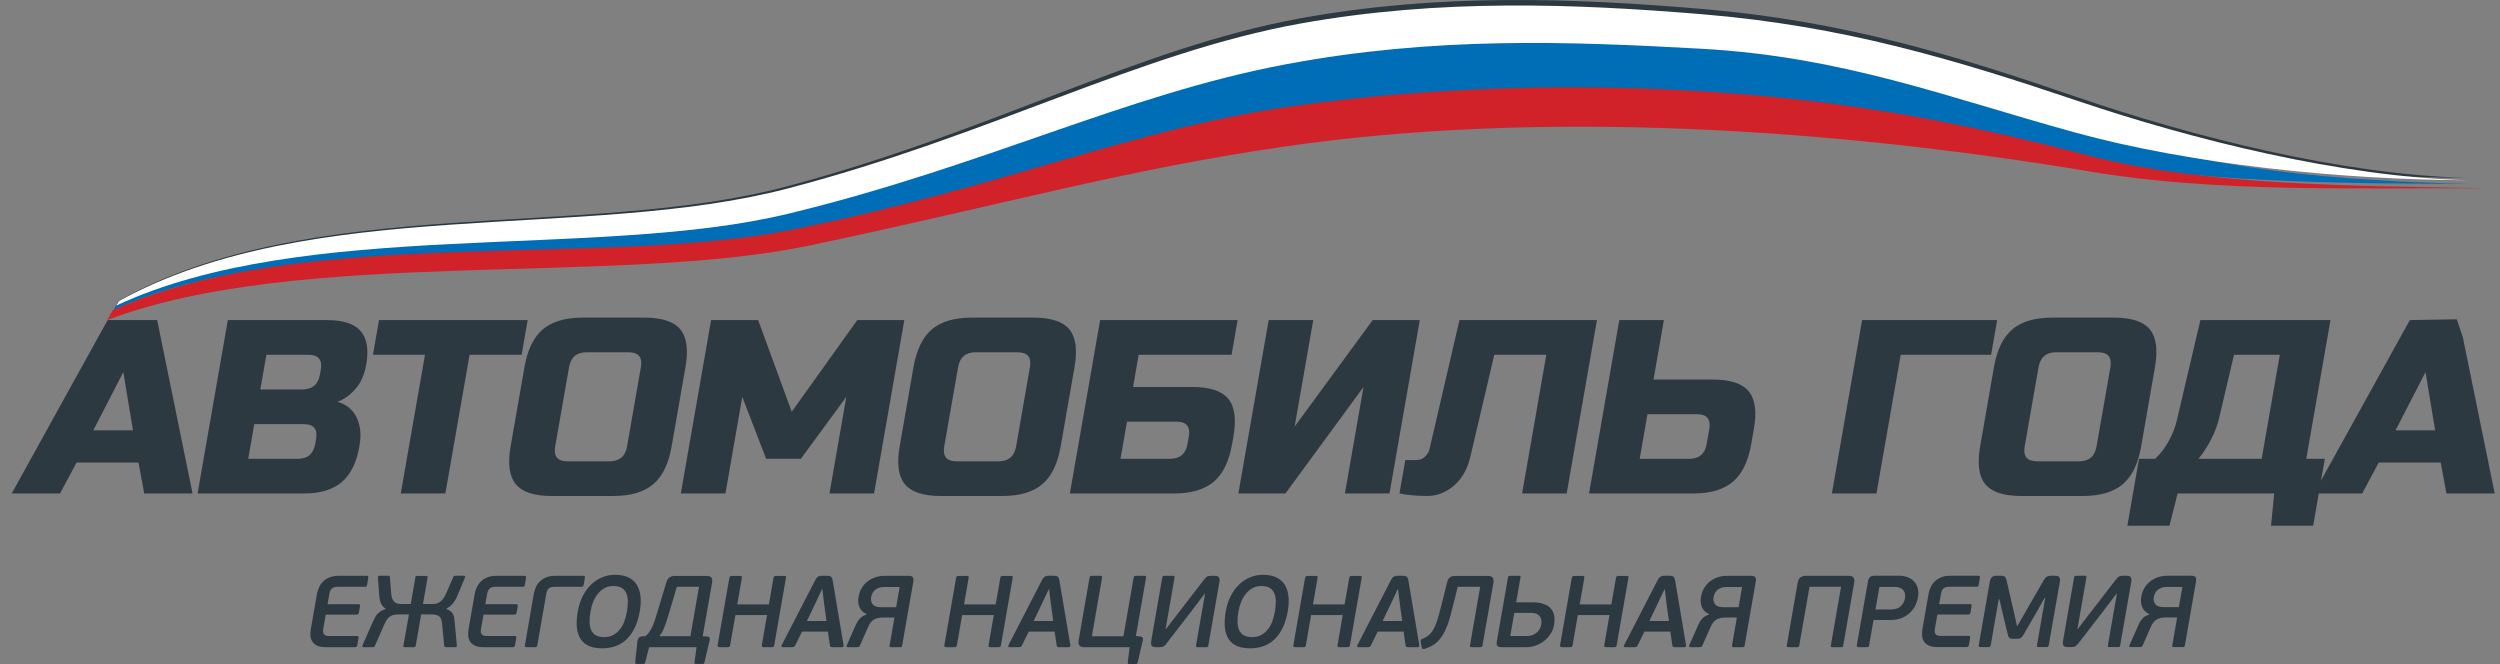 <svg width="128" height="34" viewBox="0 0 128 34" fill="none" xmlns="http://www.w3.org/2000/svg">
<rect x="0" y="0" width="128" height="34" fill="#808080" stroke="none"/>
<path d="M3.073 25.266H0.6L5.51 16.388H8.047L9.859 25.266H7.385L7.091 23.682H3.921L3.073 25.266ZM4.778 22.033H6.808L6.314 19.052L4.778 22.033ZM11.665 16.388H16.738C17.568 16.388 18.143 16.577 18.466 16.952C18.791 17.33 18.886 17.903 18.751 18.671C18.662 19.178 18.48 19.59 18.204 19.908C17.93 20.226 17.621 20.446 17.276 20.574C17.93 20.761 18.314 21.217 18.433 21.944C18.471 22.206 18.461 22.509 18.4 22.857C18.257 23.685 17.954 24.295 17.498 24.683C17.041 25.072 16.398 25.266 15.57 25.266H10.116L11.665 16.388ZM16.183 22.476C16.272 21.97 16.062 21.716 15.556 21.716H13.019L12.708 23.491H15.245C15.753 23.491 16.05 23.238 16.139 22.73L16.183 22.476ZM16.424 18.925C16.511 18.418 16.302 18.165 15.795 18.165H13.639L13.328 19.94H15.484C15.992 19.94 16.29 19.686 16.379 19.178L16.424 18.925ZM22.802 25.266H20.519L21.759 18.165H19.095L19.406 16.388H27.016L26.707 18.165H24.043L22.802 25.266ZM32.813 18.799C32.902 18.291 32.692 18.037 32.185 18.037H30.03C29.521 18.037 29.223 18.291 29.135 18.799L28.426 22.857C28.337 23.364 28.547 23.619 29.055 23.619H31.211C31.717 23.619 32.016 23.364 32.105 22.857L32.813 18.799ZM34.387 22.857C34.233 23.745 33.919 24.389 33.447 24.791C32.975 25.193 32.295 25.394 31.408 25.394H28.237C27.35 25.394 26.74 25.193 26.408 24.791C26.076 24.389 25.989 23.745 26.143 22.857L26.852 18.799C27.007 17.91 27.32 17.265 27.792 16.863C28.263 16.463 28.943 16.262 29.832 16.262H33.003C33.891 16.262 34.5 16.463 34.832 16.863C35.162 17.265 35.252 17.91 35.096 18.799L34.387 22.857ZM43.331 20.32L41.003 23.491H39.226L38.005 20.32L37.142 25.266H34.858L36.408 16.388H38.817L40.536 21.082L43.892 16.388H46.301L44.752 25.266H42.468L43.331 20.32ZM52.732 18.799C52.821 18.291 52.611 18.037 52.105 18.037H49.949C49.441 18.037 49.142 18.291 49.055 18.799L48.345 22.857C48.258 23.364 48.466 23.619 48.974 23.619H51.13C51.637 23.619 51.935 23.364 52.025 22.857L52.732 18.799ZM54.306 22.857C54.152 23.745 53.84 24.389 53.366 24.791C52.895 25.193 52.215 25.394 51.327 25.394H48.157C47.269 25.394 46.659 25.193 46.328 24.791C45.996 24.389 45.908 23.745 46.062 22.857L46.771 18.799C46.927 17.91 47.239 17.265 47.711 16.863C48.183 16.463 48.862 16.262 49.752 16.262H52.922C53.81 16.262 54.42 16.463 54.752 16.863C55.084 17.265 55.171 17.91 55.015 18.799L54.306 22.857ZM58.013 19.814H61.056C61.944 19.814 62.554 20.015 62.886 20.415C63.218 20.817 63.305 21.461 63.151 22.351L63.085 22.73C62.929 23.619 62.615 24.264 62.143 24.665C61.671 25.065 60.992 25.266 60.104 25.266H54.778L56.327 16.388H63.366L63.057 18.165H58.3L58.013 19.814ZM60.868 22.351C60.955 21.842 60.747 21.589 60.239 21.589H57.702L57.37 23.491H59.907C60.415 23.491 60.712 23.238 60.801 22.73L60.868 22.351ZM71.142 25.266H68.859L69.811 19.814L65.815 25.266H63.404L64.956 16.388H67.239L66.285 21.842L70.282 16.388H72.693L71.142 25.266ZM75.272 23.428C75.123 24.036 74.846 24.517 74.437 24.868C74.028 25.219 73.572 25.394 73.064 25.394C72.557 25.394 72.085 25.352 71.652 25.266L71.951 23.554H72.522C72.683 23.554 72.826 23.5 72.95 23.39C73.076 23.28 73.156 23.145 73.193 22.985L74.725 16.388H81.764L80.214 25.266H77.931L79.171 18.165H76.507L75.272 23.428ZM84.66 19.433H87.705C88.593 19.433 89.203 19.634 89.533 20.036C89.865 20.436 89.954 21.082 89.798 21.97L89.665 22.73C89.51 23.619 89.197 24.264 88.726 24.665C88.254 25.065 87.574 25.266 86.687 25.266H81.359L82.908 16.388H85.191L84.66 19.433ZM87.515 21.97C87.604 21.461 87.394 21.208 86.888 21.208H84.351L83.953 23.491H86.489C86.996 23.491 87.295 23.238 87.382 22.73L87.515 21.97ZM96.075 25.266H93.792L95.341 16.388H102.254L101.945 18.165H97.316L96.075 25.266ZM108.053 18.799C108.14 18.291 107.93 18.037 107.424 18.037H105.268C104.76 18.037 104.463 18.291 104.374 18.799L103.664 22.857C103.577 23.364 103.787 23.619 104.293 23.619H106.449C106.957 23.619 107.254 23.364 107.343 22.857L108.053 18.799ZM109.627 22.857C109.471 23.745 109.159 24.389 108.685 24.791C108.215 25.193 107.534 25.394 106.646 25.394H103.476C102.588 25.394 101.978 25.193 101.646 24.791C101.315 24.389 101.227 23.745 101.383 22.857L102.09 18.799C102.246 17.91 102.558 17.265 103.03 16.863C103.504 16.463 104.183 16.262 105.071 16.262H108.241C109.129 16.262 109.739 16.463 110.071 16.863C110.402 17.265 110.49 17.91 110.334 18.799L109.627 22.857ZM112.661 16.388H119.321L118.081 23.491H119.031L118.433 26.916H116.278L116.438 25.266H111.493L111.077 26.916H108.921L109.518 23.491H110.343C110.637 23.212 110.876 22.897 111.059 22.546C111.244 22.195 111.369 21.877 111.437 21.589L112.661 16.388ZM115.797 23.491L116.727 18.165H114.38L113.636 21.335C113.521 21.851 113.304 22.372 112.985 22.896C112.852 23.116 112.712 23.313 112.563 23.491H115.797ZM120.944 25.266H118.47L123.383 16.388L125.788 16.348L126.098 17.267L127.729 25.266H125.257L124.964 23.682H121.791L120.944 25.266ZM122.651 22.033H124.679L124.186 19.052L122.651 22.033Z" fill="#2D3941"/>
<path d="M126.322 9.107C119.815 9.085 112.095 8.271 106.165 6.606C99.668 4.783 94.37 2.671 87.106 2.256C80.257 1.866 73.4 1.606 65.762 3.073C57.586 4.645 50.401 8.363 40.417 10.832C30.501 13.286 15.67 10.998 5.957 15.594L6.058 15.407C15.927 9.876 29.961 12.278 40.263 9.549C50.644 6.798 58.287 2.453 66.569 0.938C73.723 -0.368 80.643 -0.091 87.125 0.456C94.31 1.061 99.983 2.787 106.356 4.976C112.172 6.974 119.86 8.95 126.322 9.107Z" fill="#2D3941"/>
<path fill-rule="evenodd" clip-rule="evenodd" d="M126.444 9.417C119.936 9.395 111.893 9.362 106.173 8.032C99.676 6.241 94.377 5.277 87.113 4.868C80.265 4.486 73.829 4.383 66.191 5.826C58.015 7.37 50.409 9.756 40.425 12.183C30.483 14.599 15.514 11.339 5.801 15.89L5.953 15.614C15.823 10.186 29.964 13.605 40.271 10.923C50.652 8.221 58.295 3.951 66.577 2.464C73.731 1.18 80.651 1.455 87.133 1.991C94.318 2.585 99.991 4.28 106.364 6.43C113.041 8.776 119.982 9.262 126.444 9.417Z" fill="#006DB7"/>
<path fill-rule="evenodd" clip-rule="evenodd" d="M126.347 9.228C119.839 9.206 112.119 8.406 106.19 6.77C99.693 4.981 94.394 2.904 87.13 2.497C80.282 2.115 73.425 1.86 65.787 3.301C57.611 4.845 50.425 8.496 40.441 10.923C30.523 13.332 15.67 11.124 5.957 15.642L6.079 15.418C15.948 9.981 29.984 12.343 40.287 9.662C50.668 6.959 58.311 2.691 66.594 1.203C73.748 -0.081 80.668 0.193 87.149 0.729C94.335 1.323 100.007 3.018 106.38 5.168C112.196 7.132 119.885 9.073 126.347 9.228Z" fill="white"/>
<path fill-rule="evenodd" clip-rule="evenodd" d="M127.224 9.638C120.668 9.62 113.451 9.862 107.123 8.801C93.935 6.589 78.904 5.576 65.649 7.521C57.435 8.726 51.477 10.454 41.498 12.561C31.52 14.668 15.363 12.636 5.489 16.388L5.769 15.885C15.524 11.481 30.816 13.731 40.594 11.752C51.565 9.531 58.013 6.574 66.336 5.412C73.526 4.409 80.97 4.278 87.508 4.697C94.754 5.162 100.546 6.296 106.992 7.977C112.878 9.509 120.713 9.517 127.224 9.638Z" fill="#D22229"/>
<path d="M18.297 33.014C18.29 33.053 18.277 33.083 18.26 33.104C18.242 33.125 18.211 33.135 18.166 33.135H16.681C16.495 33.135 16.349 33.109 16.24 33.056C16.132 33.006 16.048 32.936 15.992 32.849C15.936 32.761 15.905 32.663 15.896 32.552C15.887 32.44 15.895 32.325 15.915 32.202L16.226 30.42C16.247 30.298 16.284 30.181 16.337 30.067C16.389 29.956 16.46 29.856 16.55 29.769C16.64 29.681 16.749 29.611 16.876 29.561C17.004 29.508 17.151 29.482 17.317 29.482H18.772C18.816 29.482 18.843 29.491 18.852 29.51C18.861 29.529 18.861 29.561 18.854 29.601L18.798 29.929C18.789 29.975 18.779 30.006 18.763 30.022C18.749 30.038 18.718 30.045 18.672 30.045H17.287C17.154 30.045 17.056 30.074 16.992 30.134C16.929 30.191 16.887 30.277 16.868 30.389L16.771 30.936H18.346C18.391 30.936 18.417 30.944 18.428 30.962C18.436 30.979 18.436 31.012 18.428 31.061L18.379 31.348C18.372 31.39 18.36 31.419 18.344 31.439C18.328 31.458 18.298 31.467 18.253 31.467H16.679L16.546 32.225C16.529 32.335 16.543 32.419 16.59 32.477C16.637 32.534 16.723 32.562 16.848 32.562H18.265C18.314 32.562 18.344 32.571 18.352 32.588C18.361 32.606 18.361 32.639 18.352 32.688L18.297 33.014ZM19.738 31.159C19.635 31.095 19.558 31.006 19.509 30.897C19.458 30.787 19.429 30.66 19.418 30.513L19.352 29.58C19.348 29.564 19.352 29.541 19.361 29.515C19.371 29.489 19.397 29.477 19.443 29.477H19.871C19.888 29.477 19.907 29.48 19.928 29.487C19.949 29.494 19.962 29.515 19.962 29.55L20.033 30.431C20.045 30.541 20.068 30.63 20.103 30.696C20.14 30.763 20.182 30.813 20.229 30.846C20.276 30.881 20.328 30.904 20.386 30.913C20.444 30.922 20.5 30.925 20.552 30.925H21.031L21.267 29.57C21.267 29.533 21.273 29.508 21.289 29.5C21.305 29.491 21.329 29.487 21.364 29.487H21.813C21.845 29.487 21.867 29.491 21.881 29.5C21.895 29.508 21.899 29.533 21.892 29.57L21.656 30.925H22.131C22.182 30.925 22.24 30.922 22.299 30.913C22.36 30.904 22.42 30.881 22.481 30.846C22.54 30.813 22.599 30.763 22.657 30.696C22.717 30.63 22.771 30.541 22.821 30.431L23.204 29.55C23.218 29.515 23.235 29.494 23.26 29.487C23.283 29.48 23.304 29.477 23.321 29.477H23.749C23.793 29.477 23.817 29.489 23.817 29.515C23.817 29.541 23.814 29.564 23.803 29.58L23.412 30.513C23.351 30.66 23.276 30.787 23.186 30.897C23.096 31.006 22.989 31.095 22.867 31.159L22.862 31.185C22.947 31.217 23.015 31.254 23.068 31.292C23.118 31.332 23.16 31.379 23.188 31.433C23.218 31.488 23.237 31.547 23.249 31.61C23.26 31.675 23.27 31.746 23.277 31.821L23.389 33.032C23.394 33.048 23.391 33.07 23.38 33.097C23.372 33.123 23.344 33.135 23.298 33.135H22.835C22.818 33.135 22.799 33.132 22.779 33.125C22.76 33.118 22.748 33.097 22.743 33.062L22.634 31.921C22.622 31.827 22.605 31.75 22.58 31.689C22.558 31.627 22.521 31.582 22.476 31.549C22.428 31.516 22.372 31.491 22.306 31.477C22.238 31.463 22.159 31.458 22.068 31.458H21.564L21.286 33.051C21.279 33.09 21.267 33.114 21.249 33.123C21.233 33.132 21.209 33.135 21.177 33.135H20.734C20.699 33.135 20.676 33.132 20.664 33.123C20.652 33.114 20.648 33.09 20.655 33.051L20.938 31.458H20.433C20.342 31.458 20.26 31.463 20.189 31.477C20.117 31.491 20.052 31.516 19.995 31.549C19.937 31.582 19.883 31.627 19.834 31.689C19.785 31.75 19.741 31.827 19.7 31.921L19.198 33.062C19.182 33.097 19.163 33.118 19.142 33.125C19.119 33.132 19.1 33.135 19.083 33.135H18.618C18.573 33.135 18.55 33.123 18.55 33.097C18.548 33.07 18.553 33.048 18.564 33.032L19.097 31.821C19.13 31.75 19.165 31.68 19.198 31.617C19.231 31.552 19.273 31.493 19.32 31.439C19.368 31.385 19.425 31.337 19.492 31.296C19.558 31.254 19.638 31.217 19.734 31.185L19.738 31.159ZM26.373 33.014C26.366 33.053 26.354 33.083 26.336 33.104C26.319 33.125 26.287 33.135 26.242 33.135H24.757C24.574 33.135 24.427 33.109 24.317 33.056C24.209 33.006 24.126 32.936 24.069 32.849C24.013 32.761 23.981 32.663 23.973 32.552C23.964 32.44 23.971 32.325 23.992 32.202L24.303 30.42C24.324 30.298 24.36 30.181 24.413 30.067C24.465 29.956 24.537 29.856 24.628 29.769C24.717 29.681 24.825 29.611 24.953 29.561C25.08 29.508 25.227 29.482 25.393 29.482H26.848C26.892 29.482 26.92 29.491 26.929 29.51C26.937 29.529 26.937 29.561 26.93 29.601L26.874 29.929C26.866 29.975 26.855 30.006 26.84 30.022C26.826 30.038 26.794 30.045 26.75 30.045H25.363C25.23 30.045 25.133 30.074 25.07 30.134C25.005 30.191 24.963 30.277 24.944 30.389L24.848 30.936H26.422C26.467 30.936 26.495 30.944 26.504 30.962C26.513 30.979 26.513 31.012 26.504 31.061L26.455 31.348C26.448 31.39 26.436 31.419 26.42 31.439C26.404 31.458 26.375 31.467 26.329 31.467H24.755L24.624 32.225C24.605 32.335 24.619 32.419 24.666 32.477C24.713 32.534 24.799 32.562 24.925 32.562H26.342C26.39 32.562 26.42 32.571 26.429 32.588C26.438 32.606 26.438 32.639 26.429 32.688L26.373 33.014ZM27.512 33.025C27.503 33.074 27.489 33.105 27.472 33.118C27.454 33.13 27.421 33.135 27.372 33.135H26.976C26.937 33.135 26.909 33.128 26.892 33.114C26.873 33.1 26.867 33.07 26.876 33.025L27.329 30.42C27.351 30.298 27.386 30.181 27.435 30.067C27.484 29.956 27.552 29.856 27.641 29.769C27.729 29.681 27.837 29.611 27.965 29.561C28.09 29.508 28.244 29.482 28.421 29.482H29.853C29.902 29.482 29.932 29.491 29.94 29.51C29.949 29.529 29.949 29.561 29.942 29.601L29.886 29.924C29.878 29.97 29.865 30.001 29.85 30.018C29.832 30.036 29.801 30.045 29.755 30.045H28.391C28.258 30.045 28.16 30.073 28.097 30.13C28.033 30.188 27.991 30.272 27.972 30.384L27.512 33.025ZM32.758 31.296C32.652 31.9 32.439 32.368 32.115 32.698C31.792 33.029 31.361 33.193 30.823 33.193C30.297 33.193 29.932 33.034 29.727 32.716C29.521 32.398 29.472 31.931 29.581 31.317C29.633 31.018 29.717 30.752 29.836 30.518C29.954 30.286 30.099 30.088 30.267 29.928C30.437 29.765 30.625 29.643 30.833 29.557C31.039 29.472 31.261 29.43 31.494 29.43C31.754 29.43 31.977 29.472 32.161 29.557C32.346 29.643 32.491 29.765 32.596 29.928C32.699 30.088 32.765 30.286 32.792 30.516C32.819 30.747 32.809 31.007 32.758 31.296ZM32.098 31.317C32.128 31.142 32.143 30.977 32.145 30.819C32.147 30.661 32.124 30.52 32.077 30.399C32.032 30.277 31.955 30.181 31.846 30.109C31.738 30.038 31.591 30.003 31.404 30.003C31.244 30.003 31.099 30.038 30.969 30.104C30.838 30.172 30.725 30.265 30.625 30.384C30.527 30.501 30.445 30.639 30.381 30.792C30.314 30.948 30.267 31.114 30.236 31.29C30.201 31.491 30.183 31.675 30.185 31.837C30.187 32.001 30.213 32.141 30.265 32.256C30.318 32.373 30.4 32.462 30.508 32.525C30.616 32.588 30.76 32.62 30.938 32.62C31.114 32.62 31.27 32.583 31.403 32.51C31.535 32.436 31.647 32.34 31.742 32.221C31.836 32.101 31.911 31.963 31.967 31.806C32.025 31.65 32.068 31.486 32.098 31.317ZM33.233 33.135L33.038 33.902C33.027 33.941 33.015 33.965 32.998 33.977C32.982 33.989 32.961 33.995 32.933 33.995H32.589C32.564 33.995 32.547 33.989 32.535 33.977C32.523 33.965 32.519 33.941 32.523 33.902L32.634 32.833C32.645 32.773 32.666 32.719 32.697 32.669C32.729 32.618 32.785 32.59 32.867 32.583L33.057 32.567C33.13 32.497 33.195 32.426 33.248 32.351C33.302 32.276 33.347 32.195 33.389 32.108C33.431 32.022 33.469 31.924 33.504 31.82C33.541 31.713 33.578 31.594 33.62 31.462L34.121 29.805C34.158 29.697 34.21 29.617 34.278 29.566C34.346 29.514 34.441 29.487 34.563 29.487H36.174C36.301 29.487 36.385 29.515 36.427 29.573C36.467 29.631 36.476 29.718 36.457 29.837L35.978 32.578L36.191 32.588C36.273 32.595 36.321 32.618 36.333 32.658C36.345 32.698 36.345 32.74 36.333 32.786L36.071 33.902C36.06 33.941 36.048 33.965 36.034 33.977C36.02 33.989 35.999 33.995 35.971 33.995H35.622C35.594 33.995 35.576 33.989 35.568 33.977C35.559 33.965 35.557 33.941 35.561 33.902L35.662 33.135H33.233ZM35.789 30.045H34.654L34.348 31.077C34.27 31.348 34.203 31.566 34.151 31.734C34.097 31.9 34.049 32.036 34.006 32.139C33.964 32.244 33.925 32.326 33.889 32.387C33.852 32.449 33.808 32.51 33.759 32.573H35.349L35.789 30.045ZM39.642 33.025C39.633 33.074 39.621 33.105 39.603 33.118C39.584 33.13 39.551 33.135 39.502 33.135H39.107C39.065 33.135 39.035 33.128 39.02 33.114C39.002 33.1 38.999 33.07 39.006 33.025L39.273 31.493H37.652L37.384 33.025C37.376 33.074 37.362 33.105 37.343 33.118C37.323 33.13 37.288 33.135 37.241 33.135H36.845C36.806 33.135 36.778 33.128 36.759 33.114C36.742 33.1 36.736 33.07 36.743 33.025L37.341 29.596C37.349 29.552 37.365 29.522 37.388 29.508C37.411 29.494 37.442 29.487 37.48 29.487H37.877C37.924 29.487 37.958 29.493 37.971 29.505C37.987 29.517 37.991 29.549 37.982 29.596L37.748 30.946H39.369L39.603 29.596C39.612 29.552 39.626 29.522 39.647 29.508C39.669 29.494 39.701 29.487 39.743 29.487H40.138C40.187 29.487 40.218 29.493 40.232 29.505C40.244 29.517 40.248 29.549 40.239 29.596L39.642 33.025ZM42.388 32.339H41.064L40.711 33.046C40.695 33.077 40.676 33.1 40.655 33.114C40.634 33.128 40.601 33.135 40.56 33.135H40.08C40.042 33.135 40.019 33.125 40.014 33.102C40.007 33.079 40.01 33.053 40.026 33.025L41.727 29.727C41.754 29.674 41.778 29.632 41.801 29.601C41.824 29.57 41.85 29.547 41.88 29.529C41.907 29.512 41.941 29.498 41.977 29.489C42.012 29.48 42.056 29.477 42.105 29.477H42.328C42.437 29.477 42.51 29.493 42.549 29.526C42.589 29.559 42.617 29.625 42.634 29.727L43.19 33.025C43.195 33.053 43.191 33.079 43.179 33.102C43.167 33.125 43.141 33.135 43.102 33.135H42.624C42.585 33.135 42.556 33.132 42.535 33.123C42.514 33.114 42.5 33.09 42.493 33.051L42.388 32.339ZM41.315 31.795H42.315L42.196 30.92L42.107 30.181H42.08L41.742 30.904L41.315 31.795ZM45.796 31.619H45.185C45.019 31.619 44.876 31.652 44.753 31.718C44.633 31.783 44.531 31.909 44.451 32.092L44.028 33.051C44.011 33.093 43.988 33.118 43.958 33.125C43.931 33.132 43.901 33.135 43.873 33.135H43.415C43.37 33.135 43.347 33.125 43.345 33.102C43.343 33.079 43.349 33.053 43.361 33.025L43.817 31.994C43.875 31.865 43.944 31.757 44.028 31.666C44.112 31.575 44.231 31.505 44.385 31.458L44.386 31.451C44.201 31.372 44.075 31.254 44.007 31.095C43.939 30.937 43.923 30.754 43.96 30.544C43.986 30.389 44.039 30.245 44.116 30.114C44.193 29.985 44.289 29.872 44.406 29.779C44.523 29.685 44.657 29.611 44.807 29.561C44.956 29.508 45.12 29.482 45.297 29.482H46.521C46.633 29.482 46.705 29.507 46.738 29.555C46.771 29.603 46.78 29.678 46.762 29.779L46.191 33.051C46.186 33.09 46.174 33.114 46.156 33.123C46.139 33.132 46.112 33.135 46.078 33.135H45.636C45.597 33.135 45.571 33.132 45.557 33.123C45.543 33.114 45.539 33.09 45.546 33.051L45.796 31.619ZM44.601 30.57C44.577 30.717 44.601 30.84 44.678 30.939C44.755 31.037 44.9 31.088 45.111 31.088H45.882L46.062 30.055H45.26C45.141 30.055 45.043 30.073 44.965 30.108C44.884 30.142 44.82 30.184 44.769 30.235C44.718 30.286 44.682 30.34 44.656 30.401C44.629 30.462 44.612 30.518 44.601 30.57ZM51.25 33.025C51.243 33.074 51.23 33.105 51.212 33.118C51.194 33.13 51.161 33.135 51.112 33.135H50.716C50.674 33.135 50.646 33.128 50.629 33.114C50.611 33.1 50.608 33.07 50.616 33.025L50.882 31.493H49.261L48.995 33.025C48.986 33.074 48.972 33.105 48.953 33.118C48.932 33.13 48.899 33.135 48.85 33.135H48.453C48.415 33.135 48.387 33.128 48.37 33.114C48.35 33.1 48.345 33.07 48.354 33.025L48.951 29.596C48.958 29.552 48.974 29.522 48.997 29.508C49.021 29.494 49.051 29.487 49.089 29.487H49.486C49.535 29.487 49.566 29.493 49.582 29.505C49.596 29.517 49.599 29.549 49.593 29.596L49.357 30.946H50.978L51.214 29.596C51.221 29.552 51.235 29.522 51.257 29.508C51.278 29.494 51.31 29.487 51.352 29.487H51.748C51.797 29.487 51.827 29.493 51.841 29.505C51.855 29.517 51.857 29.549 51.848 29.596L51.25 33.025ZM53.997 32.339H52.672L52.32 33.046C52.304 33.077 52.286 33.1 52.264 33.114C52.243 33.128 52.211 33.135 52.169 33.135H51.689C51.652 33.135 51.63 33.125 51.623 33.102C51.615 33.079 51.621 33.053 51.636 33.025L53.336 29.727C53.363 29.674 53.387 29.632 53.41 29.601C53.434 29.57 53.459 29.547 53.488 29.529C53.518 29.512 53.55 29.498 53.586 29.489C53.623 29.48 53.665 29.477 53.714 29.477H53.937C54.046 29.477 54.119 29.493 54.159 29.526C54.198 29.559 54.226 29.625 54.243 29.727L54.8 33.025C54.806 33.053 54.802 33.079 54.79 33.102C54.776 33.125 54.751 33.135 54.713 33.135H54.233C54.194 33.135 54.166 33.132 54.144 33.123C54.123 33.114 54.108 33.09 54.102 33.051L53.997 32.339ZM52.924 31.795H53.925L53.806 30.92L53.715 30.181H53.689L53.35 30.904L52.924 31.795ZM58.158 32.562L58.357 32.583C58.404 32.59 58.441 32.6 58.464 32.614C58.488 32.629 58.504 32.646 58.513 32.667C58.522 32.688 58.523 32.709 58.52 32.731C58.514 32.754 58.511 32.777 58.508 32.801L58.252 33.907C58.242 33.946 58.228 33.97 58.212 33.982C58.197 33.995 58.177 34 58.153 34H57.809C57.756 34 57.734 33.97 57.741 33.907L57.838 33.135H55.499C55.394 33.135 55.318 33.107 55.269 33.05C55.22 32.992 55.206 32.903 55.227 32.78L55.786 29.57C55.793 29.533 55.805 29.508 55.822 29.498C55.84 29.487 55.866 29.482 55.901 29.482H56.338C56.376 29.482 56.402 29.487 56.416 29.498C56.43 29.508 56.434 29.533 56.427 29.57L55.903 32.578H57.519L58.043 29.57C58.05 29.533 58.062 29.508 58.08 29.498C58.097 29.487 58.123 29.482 58.158 29.482H58.59C58.628 29.482 58.654 29.487 58.668 29.498C58.682 29.508 58.686 29.533 58.679 29.57L58.158 32.562ZM61.677 30.399L61.079 31.191L59.753 32.911C59.687 32.999 59.629 33.056 59.582 33.088C59.535 33.119 59.465 33.135 59.37 33.135H59.187C59.07 33.135 58.995 33.109 58.962 33.055C58.93 33.001 58.923 32.924 58.941 32.822L59.507 29.57C59.514 29.533 59.526 29.508 59.544 29.498C59.561 29.487 59.587 29.482 59.62 29.482H60.054C60.092 29.482 60.117 29.487 60.129 29.498C60.141 29.508 60.144 29.533 60.137 29.57L59.678 32.207H59.699L60.258 31.477L61.619 29.711C61.687 29.62 61.745 29.561 61.792 29.529C61.839 29.498 61.907 29.482 61.998 29.482H62.185C62.3 29.482 62.375 29.507 62.41 29.557C62.444 29.608 62.452 29.688 62.433 29.8L61.867 33.046C61.86 33.084 61.848 33.109 61.83 33.119C61.813 33.13 61.787 33.135 61.752 33.135H61.32C61.282 33.135 61.255 33.13 61.245 33.119C61.231 33.109 61.229 33.084 61.236 33.046L61.697 30.399H61.677ZM65.934 31.296C65.829 31.9 65.614 32.368 65.291 32.698C64.968 33.029 64.536 33.193 63.998 33.193C63.472 33.193 63.107 33.034 62.903 32.716C62.699 32.398 62.65 31.931 62.756 31.317C62.809 31.018 62.892 30.752 63.013 30.518C63.132 30.286 63.275 30.088 63.443 29.928C63.612 29.765 63.801 29.643 64.009 29.557C64.217 29.472 64.437 29.43 64.669 29.43C64.93 29.43 65.153 29.472 65.338 29.557C65.522 29.643 65.667 29.765 65.772 29.928C65.875 30.088 65.941 30.286 65.967 30.516C65.995 30.747 65.985 31.007 65.934 31.296ZM65.274 31.317C65.303 31.142 65.319 30.977 65.321 30.819C65.323 30.661 65.3 30.52 65.253 30.399C65.207 30.277 65.13 30.181 65.022 30.109C64.915 30.038 64.767 30.003 64.58 30.003C64.419 30.003 64.274 30.038 64.145 30.104C64.016 30.172 63.901 30.265 63.803 30.384C63.703 30.501 63.621 30.639 63.556 30.792C63.492 30.948 63.443 31.114 63.411 31.29C63.376 31.491 63.361 31.675 63.361 31.837C63.362 32.001 63.389 32.141 63.441 32.256C63.493 32.373 63.576 32.462 63.684 32.525C63.792 32.588 63.937 32.62 64.114 32.62C64.29 32.62 64.446 32.583 64.578 32.51C64.711 32.436 64.825 32.34 64.917 32.221C65.012 32.101 65.087 31.963 65.144 31.806C65.2 31.65 65.244 31.486 65.274 31.317ZM69.119 33.025C69.11 33.074 69.096 33.105 69.079 33.118C69.061 33.13 69.028 33.135 68.979 33.135H68.582C68.54 33.135 68.513 33.128 68.495 33.114C68.479 33.1 68.474 33.07 68.483 33.025L68.748 31.493H67.129L66.862 33.025C66.853 33.074 66.839 33.105 66.82 33.118C66.8 33.13 66.766 33.135 66.717 33.135H66.32C66.283 33.135 66.254 33.128 66.236 33.114C66.217 33.1 66.212 33.07 66.221 33.025L66.818 29.596C66.825 29.552 66.841 29.522 66.865 29.508C66.888 29.494 66.918 29.487 66.956 29.487H67.353C67.401 29.487 67.433 29.493 67.449 29.505C67.464 29.517 67.468 29.549 67.459 29.596L67.223 30.946H68.844L69.08 29.596C69.087 29.552 69.101 29.522 69.124 29.508C69.145 29.494 69.177 29.487 69.218 29.487H69.615C69.664 29.487 69.695 29.493 69.708 29.505C69.722 29.517 69.723 29.549 69.716 29.596L69.119 33.025ZM71.863 32.339H70.539L70.188 33.046C70.171 33.077 70.153 33.1 70.13 33.114C70.109 33.128 70.078 33.135 70.036 33.135H69.557C69.519 33.135 69.496 33.125 69.489 33.102C69.482 33.079 69.487 33.053 69.503 33.025L71.203 29.727C71.229 29.674 71.254 29.632 71.278 29.601C71.301 29.57 71.325 29.547 71.355 29.529C71.385 29.512 71.416 29.498 71.453 29.489C71.49 29.48 71.531 29.477 71.58 29.477H71.804C71.912 29.477 71.986 29.493 72.026 29.526C72.064 29.559 72.094 29.625 72.11 29.727L72.667 33.025C72.672 33.053 72.669 33.079 72.656 33.102C72.642 33.125 72.618 33.135 72.58 33.135H72.099C72.062 33.135 72.033 33.132 72.012 33.123C71.991 33.114 71.975 33.09 71.968 33.051L71.863 32.339ZM70.791 31.795H71.792L71.673 30.92L71.582 30.181H71.558L71.217 30.904L70.791 31.795ZM74.086 29.837C74.115 29.711 74.161 29.622 74.224 29.568C74.288 29.514 74.374 29.487 74.48 29.487H76.191C76.413 29.487 76.503 29.603 76.463 29.837L75.904 33.046C75.897 33.084 75.885 33.109 75.871 33.119C75.855 33.13 75.827 33.135 75.789 33.135H75.347C75.312 33.135 75.287 33.13 75.273 33.119C75.26 33.109 75.256 33.084 75.263 33.046L75.785 30.045H74.634L74.524 30.499C74.428 30.887 74.339 31.234 74.257 31.54C74.175 31.846 74.077 32.111 73.965 32.339C73.853 32.564 73.715 32.749 73.553 32.896C73.388 33.041 73.179 33.151 72.922 33.224C72.887 33.231 72.859 33.229 72.836 33.221C72.816 33.212 72.802 33.189 72.794 33.151L72.739 32.843C72.737 32.812 72.74 32.786 72.749 32.765C72.76 32.744 72.784 32.724 72.826 32.709C72.981 32.646 73.109 32.566 73.209 32.468C73.306 32.372 73.394 32.241 73.467 32.078C73.54 31.914 73.61 31.709 73.675 31.465C73.74 31.22 73.818 30.916 73.909 30.555L74.086 29.837ZM76.877 33.135C76.766 33.135 76.694 33.112 76.661 33.065C76.627 33.018 76.619 32.943 76.638 32.838L77.207 29.57C77.213 29.533 77.225 29.508 77.242 29.498C77.26 29.487 77.286 29.482 77.321 29.482H77.765C77.803 29.482 77.828 29.487 77.84 29.498C77.852 29.508 77.854 29.533 77.849 29.57L77.627 30.841H78.481C78.678 30.841 78.844 30.862 78.975 30.902C79.108 30.943 79.216 30.995 79.3 31.061C79.384 31.128 79.447 31.201 79.491 31.283C79.534 31.364 79.562 31.449 79.578 31.535C79.592 31.622 79.596 31.706 79.59 31.785C79.585 31.865 79.578 31.937 79.568 32C79.538 32.162 79.48 32.314 79.391 32.452C79.302 32.592 79.194 32.712 79.066 32.812C78.937 32.913 78.794 32.992 78.636 33.05C78.478 33.107 78.315 33.135 78.144 33.135H76.877ZM78.916 31.968C78.944 31.8 78.916 31.661 78.83 31.549C78.743 31.435 78.598 31.379 78.392 31.379H77.532L77.326 32.562H78.175C78.301 32.562 78.408 32.543 78.497 32.503C78.586 32.462 78.659 32.412 78.719 32.354C78.776 32.295 78.822 32.23 78.853 32.16C78.885 32.09 78.906 32.028 78.916 31.968ZM82.775 33.025C82.766 33.074 82.752 33.105 82.735 33.118C82.718 33.13 82.684 33.135 82.635 33.135H82.239C82.199 33.135 82.169 33.128 82.151 33.114C82.136 33.1 82.13 33.07 82.139 33.025L82.406 31.493H80.785L80.518 33.025C80.509 33.074 80.495 33.105 80.476 33.118C80.457 33.13 80.422 33.135 80.373 33.135H79.978C79.94 33.135 79.912 33.128 79.893 33.114C79.873 33.1 79.868 33.07 79.877 33.025L80.474 29.596C80.481 29.552 80.497 29.522 80.522 29.508C80.544 29.494 80.576 29.487 80.612 29.487H81.009C81.058 29.487 81.089 29.493 81.105 29.505C81.121 29.517 81.124 29.549 81.115 29.596L80.88 30.946H82.501L82.737 29.596C82.744 29.552 82.759 29.522 82.78 29.508C82.801 29.494 82.833 29.487 82.875 29.487H83.271C83.32 29.487 83.352 29.493 83.364 29.505C83.378 29.517 83.381 29.549 83.373 29.596L82.775 33.025ZM85.52 32.339H84.197L83.844 33.046C83.829 33.077 83.809 33.1 83.788 33.114C83.766 33.128 83.734 33.135 83.692 33.135H83.214C83.175 33.135 83.153 33.125 83.145 33.102C83.14 33.079 83.144 33.053 83.159 33.025L84.859 29.727C84.887 29.674 84.912 29.632 84.934 29.601C84.957 29.57 84.983 29.547 85.011 29.529C85.041 29.512 85.074 29.498 85.109 29.489C85.146 29.48 85.188 29.477 85.237 29.477H85.462C85.569 29.477 85.642 29.493 85.682 29.526C85.721 29.559 85.75 29.625 85.768 29.727L86.323 33.025C86.329 33.053 86.325 33.079 86.313 33.102C86.301 33.125 86.274 33.135 86.236 33.135H85.757C85.719 33.135 85.689 33.132 85.668 33.123C85.647 33.114 85.633 33.09 85.626 33.051L85.52 32.339ZM84.447 31.795H85.448L85.329 30.92L85.24 30.181H85.214L84.873 30.904L84.447 31.795ZM88.928 31.619H88.318C88.152 31.619 88.007 31.652 87.887 31.718C87.766 31.783 87.665 31.909 87.585 32.092L87.162 33.051C87.144 33.093 87.12 33.118 87.092 33.125C87.062 33.132 87.034 33.135 87.006 33.135H86.549C86.503 33.135 86.481 33.125 86.479 33.102C86.477 33.079 86.482 33.053 86.495 33.025L86.951 31.994C87.008 31.865 87.078 31.757 87.16 31.666C87.244 31.575 87.363 31.505 87.518 31.458V31.451C87.335 31.372 87.209 31.254 87.141 31.095C87.073 30.937 87.057 30.754 87.094 30.544C87.12 30.389 87.172 30.245 87.249 30.114C87.326 29.985 87.422 29.872 87.539 29.779C87.656 29.685 87.789 29.611 87.939 29.561C88.09 29.508 88.254 29.482 88.43 29.482H89.655C89.767 29.482 89.838 29.507 89.871 29.555C89.905 29.603 89.913 29.678 89.896 29.779L89.325 33.051C89.318 33.09 89.307 33.114 89.29 33.123C89.272 33.132 89.246 33.135 89.211 33.135H88.769C88.731 33.135 88.704 33.132 88.691 33.123C88.677 33.114 88.671 33.09 88.678 33.051L88.928 31.619ZM87.735 30.57C87.71 30.717 87.735 30.84 87.812 30.939C87.889 31.037 88.032 31.088 88.245 31.088H89.016L89.195 30.055H88.394C88.275 30.055 88.177 30.073 88.097 30.108C88.018 30.142 87.953 30.184 87.903 30.235C87.852 30.286 87.814 30.34 87.787 30.401C87.761 30.462 87.744 30.518 87.735 30.57ZM94.375 33.046C94.368 33.084 94.356 33.109 94.339 33.119C94.321 33.13 94.293 33.135 94.255 33.135H93.823C93.788 33.135 93.764 33.13 93.75 33.119C93.736 33.109 93.732 33.084 93.739 33.046L94.262 30.045H92.647L92.123 33.046C92.116 33.084 92.106 33.109 92.088 33.119C92.071 33.13 92.043 33.135 92.005 33.135H91.566C91.531 33.135 91.507 33.13 91.493 33.119C91.479 33.109 91.475 33.084 91.482 33.046L92.041 29.837C92.064 29.715 92.108 29.625 92.178 29.568C92.246 29.51 92.333 29.482 92.438 29.482H94.663C94.885 29.482 94.976 29.599 94.934 29.837L94.375 33.046ZM95.701 33.025C95.692 33.074 95.68 33.105 95.663 33.118C95.645 33.13 95.612 33.135 95.563 33.135H95.172C95.133 33.135 95.106 33.128 95.086 33.114C95.069 33.1 95.064 33.07 95.071 33.025L95.638 29.774C95.654 29.676 95.689 29.603 95.74 29.552C95.789 29.501 95.871 29.477 95.981 29.477H97.221C97.396 29.477 97.55 29.503 97.684 29.557C97.82 29.611 97.929 29.688 98.014 29.786C98.1 29.886 98.159 30.005 98.192 30.141C98.226 30.279 98.229 30.429 98.2 30.591C98.184 30.686 98.149 30.798 98.098 30.929C98.046 31.058 97.964 31.184 97.854 31.306C97.745 31.428 97.602 31.531 97.427 31.617C97.253 31.701 97.036 31.744 96.776 31.744H95.925L95.701 33.025ZM97.536 30.633C97.546 30.574 97.548 30.511 97.541 30.441C97.534 30.371 97.513 30.308 97.475 30.251C97.438 30.193 97.382 30.146 97.305 30.108C97.228 30.069 97.125 30.05 96.998 30.05H96.225L96.025 31.206H96.805C97.024 31.206 97.193 31.152 97.314 31.046C97.433 30.937 97.508 30.801 97.536 30.633Z" fill="#2D3941"/>
<path d="M100.811 33.011C100.804 33.049 100.792 33.079 100.775 33.1C100.757 33.12 100.726 33.131 100.68 33.131H99.195C99.01 33.131 98.863 33.105 98.755 33.052C98.647 33.002 98.563 32.932 98.507 32.844C98.451 32.757 98.42 32.659 98.411 32.547C98.402 32.436 98.409 32.32 98.43 32.198L98.741 30.416C98.762 30.294 98.799 30.177 98.851 30.063C98.904 29.951 98.975 29.852 99.064 29.765C99.155 29.677 99.263 29.607 99.391 29.557C99.519 29.504 99.665 29.478 99.831 29.478H101.285C101.33 29.478 101.358 29.487 101.367 29.506C101.376 29.525 101.376 29.557 101.369 29.597L101.311 29.925C101.304 29.971 101.293 30.002 101.278 30.018C101.262 30.034 101.232 30.041 101.187 30.041H99.802C99.669 30.041 99.571 30.07 99.506 30.13C99.443 30.187 99.401 30.273 99.382 30.385L99.286 30.931H100.86C100.906 30.931 100.932 30.94 100.942 30.958C100.951 30.975 100.951 31.008 100.942 31.057L100.893 31.344C100.885 31.386 100.874 31.416 100.858 31.435C100.843 31.454 100.813 31.463 100.768 31.463H99.194L99.061 32.221C99.043 32.331 99.057 32.415 99.105 32.472C99.152 32.53 99.237 32.558 99.363 32.558H100.78C100.829 32.558 100.858 32.567 100.867 32.584C100.876 32.602 100.876 32.635 100.867 32.684L100.811 33.011ZM104.714 30.614H104.683L104.283 31.323L103.619 32.474C103.565 32.565 103.517 32.626 103.475 32.658C103.434 32.689 103.369 32.705 103.282 32.705H103.047C102.96 32.705 102.901 32.689 102.871 32.658C102.84 32.626 102.813 32.565 102.796 32.474L102.529 31.375L102.368 30.677H102.336L101.928 33.021C101.921 33.07 101.907 33.101 101.886 33.114C101.866 33.126 101.835 33.131 101.79 33.131H101.414C101.376 33.131 101.348 33.126 101.328 33.114C101.309 33.101 101.306 33.07 101.313 33.021L101.875 29.796C101.894 29.688 101.929 29.607 101.98 29.557C102.031 29.504 102.115 29.478 102.233 29.478H102.446C102.537 29.478 102.602 29.494 102.642 29.525C102.682 29.557 102.712 29.618 102.735 29.712L103.088 31.239L103.271 32.048H103.292L103.757 31.234L104.637 29.712C104.691 29.618 104.746 29.557 104.8 29.525C104.854 29.494 104.925 29.478 105.016 29.478H105.214C105.326 29.478 105.399 29.503 105.436 29.551C105.472 29.599 105.483 29.677 105.464 29.785L104.899 33.021C104.891 33.07 104.877 33.101 104.857 33.114C104.838 33.126 104.805 33.131 104.76 33.131H104.391C104.352 33.131 104.325 33.126 104.307 33.114C104.291 33.101 104.286 33.07 104.295 33.021L104.714 30.614ZM108.364 30.395L107.766 31.187L106.44 32.907C106.372 32.995 106.316 33.052 106.269 33.084C106.222 33.115 106.15 33.131 106.058 33.131H105.874C105.757 33.131 105.682 33.105 105.649 33.051C105.617 32.996 105.609 32.92 105.626 32.818L106.194 29.565C106.201 29.529 106.211 29.504 106.231 29.494C106.246 29.483 106.272 29.478 106.307 29.478H106.741C106.779 29.478 106.804 29.483 106.816 29.494C106.828 29.504 106.831 29.529 106.824 29.565L106.365 32.203H106.386L106.945 31.473L108.306 29.707C108.374 29.616 108.432 29.557 108.479 29.525C108.526 29.494 108.594 29.478 108.685 29.478H108.872C108.987 29.478 109.062 29.503 109.096 29.553C109.131 29.604 109.139 29.684 109.12 29.796L108.554 33.042C108.547 33.08 108.535 33.105 108.517 33.115C108.5 33.126 108.474 33.131 108.439 33.131H108.005C107.969 33.131 107.943 33.126 107.93 33.115C107.918 33.105 107.916 33.08 107.923 33.042L108.385 30.395H108.364ZM111.47 31.615H110.86C110.692 31.615 110.549 31.648 110.429 31.714C110.308 31.779 110.207 31.905 110.126 32.088L109.704 33.047C109.686 33.089 109.662 33.114 109.634 33.12C109.604 33.127 109.576 33.131 109.548 33.131H109.089C109.045 33.131 109.02 33.12 109.019 33.098C109.019 33.075 109.024 33.049 109.036 33.021L109.492 31.99C109.548 31.861 109.62 31.753 109.702 31.662C109.786 31.571 109.904 31.501 110.06 31.454V31.447C109.877 31.368 109.751 31.25 109.683 31.09C109.614 30.933 109.599 30.75 109.634 30.54C109.662 30.385 109.714 30.241 109.791 30.11C109.866 29.981 109.964 29.868 110.081 29.775C110.198 29.681 110.331 29.607 110.481 29.557C110.631 29.504 110.794 29.478 110.972 29.478H112.197C112.308 29.478 112.38 29.503 112.413 29.551C112.446 29.599 112.453 29.674 112.436 29.775L111.866 33.047C111.859 33.086 111.847 33.11 111.831 33.119C111.814 33.127 111.788 33.131 111.753 33.131H111.309C111.271 33.131 111.246 33.127 111.23 33.119C111.216 33.11 111.213 33.086 111.22 33.047L111.47 31.615ZM110.277 30.566C110.25 30.713 110.277 30.835 110.353 30.935C110.43 31.033 110.574 31.084 110.785 31.084H111.557L111.737 30.051H110.933C110.816 30.051 110.717 30.069 110.638 30.104C110.56 30.138 110.495 30.18 110.444 30.231C110.394 30.282 110.355 30.336 110.329 30.397C110.303 30.458 110.285 30.514 110.277 30.566Z" fill="#2D3941"/>
</svg>